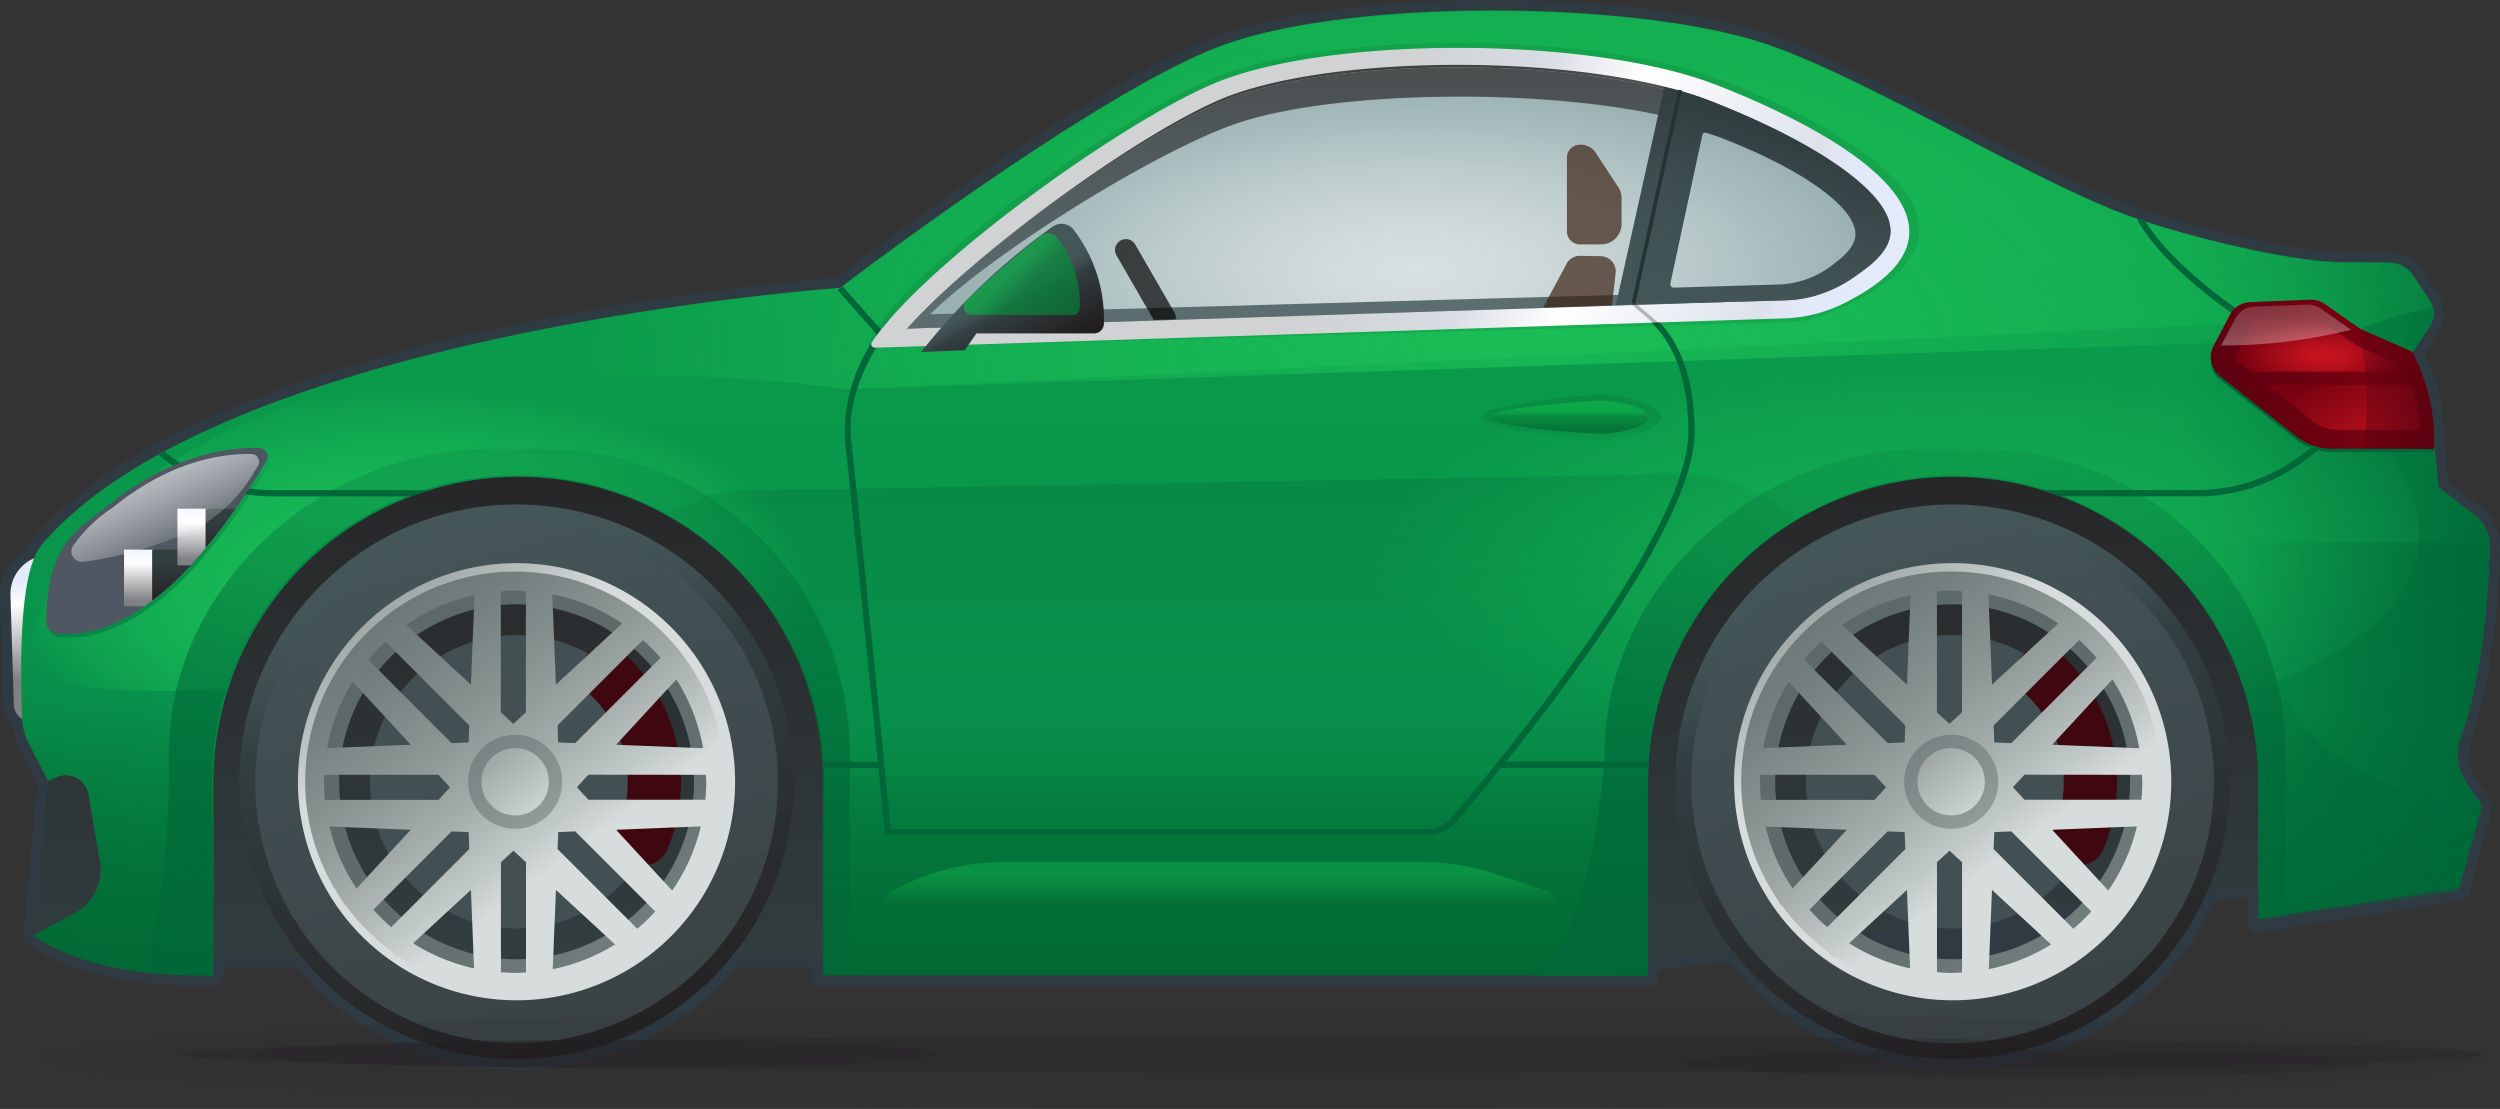 <svg xmlns="http://www.w3.org/2000/svg" xmlns:xlink="http://www.w3.org/1999/xlink" viewBox="0 0 179.566 79.651"><rect x="0" y="0" width="179.566" height="79.651" fill="#333333" stroke="none"/><defs><style>.b3921784-5c9a-40d5-b896-96e9713883ff,.ead7167a-be53-4d37-bb5a-5b28f0028503,.f8fd04f4-a632-4433-be93-4d32458244e2{fill:none;}.f2a47168-24df-4d32-ae6d-dc0cfd9cc2da{fill:#2f3a42;}.e6afa679-6140-4a14-bc0b-78f682091f7d{fill:url(#fc9aae12-0ae2-4f6f-843b-3d4ae0acad20);}.eb365a74-117f-46a0-8c42-78849f9adf08{fill:url(#bf48edae-a98f-4333-ace6-7b82a1150b69);}.fb335664-3b06-45d5-a04f-b54700b83b68{fill:url(#b82d9550-89fc-40d2-9b30-ba0e01b69699);}.a667ce85-bcff-4e9a-8ff9-08d0a4cc4bc9{fill:url(#bc8e018f-f8a0-479b-b598-daf1617b74e3);}.a3e0be09-9b52-49fd-9427-1ca5fe8b8d9a,.ac738640-be46-4704-9cc5-c87d40b564ca,.be25941f-43a9-4a1a-9bfe-3ab9168ad6eb{opacity:0.78;}.a3e0be09-9b52-49fd-9427-1ca5fe8b8d9a{fill:url(#a71bd4b5-9873-4992-90fe-6c5fdd0085aa);}.a975d90d-ac67-4758-a1b6-619c65da733b{opacity:0.4;fill:url(#a89e1b10-51a4-44de-85d3-0454490cde7a);}.be25941f-43a9-4a1a-9bfe-3ab9168ad6eb{fill:url(#b94d1c31-00d6-43c5-9227-0a70ed618705);}.a0bfeca7-96c8-4835-b8f7-b9b1a445d545{opacity:0.9;fill:url(#af8b3880-01de-4b5c-8952-ba423d5ef427);}.a3cf3f93-3fab-49ff-b7aa-31e7bc87e9da,.b3325bda-0657-42ec-b6f3-94551e49a647,.b726ee79-2797-426b-a754-3f658b4b5d44,.f2ead3d6-22e6-462d-8168-44945e4a9612{opacity:0.76;}.f2ead3d6-22e6-462d-8168-44945e4a9612{fill:url(#eefa6b3f-6905-46f9-8445-0235e162714d);}.b726ee79-2797-426b-a754-3f658b4b5d44{fill:url(#be401042-1f43-462c-859d-2eb775ecfc37);}.a04ad614-38bc-4b67-8847-53ce710436ea,.bb1e9b1b-493b-46d5-80bd-0c7754a0028b{opacity:0.46;}.a04ad614-38bc-4b67-8847-53ce710436ea{fill:url(#f712c4e7-3f92-4c2d-bc2b-d841a689c08d);}.b8f947f1-1193-4086-ac51-ff9c9230630d{opacity:0.65;fill:url(#fca934b7-13bd-4cc8-84af-437ad305a537);}.a3cf3f93-3fab-49ff-b7aa-31e7bc87e9da{fill:url(#a18d1d5f-107c-4f06-889e-6be52f6e671d);}.b3325bda-0657-42ec-b6f3-94551e49a647{fill:url(#adb1de11-30f5-4618-9164-d6ab16967583);}.fc1be179-906d-4855-8f97-477e34c45935{fill:url(#af60f47f-8c76-4fb2-a218-ee95c3112483);}.f03338a1-3cd8-4766-9705-20d5d4c04ec0{opacity:0.26;fill:url(#e43591c0-044c-4c52-af99-8839725a1666);}.b20cdc1d-dae4-4184-8222-83ec26e45dff,.b53b579f-f6c4-4df1-bdc6-0115ac6226d7{opacity:0.74;}.b20cdc1d-dae4-4184-8222-83ec26e45dff{fill:url(#be71d0f1-f909-4044-8a8a-186129bfa1e4);}.ad57afc8-9d0f-4657-9c40-8a802d1340b2{fill:#425053;}.f06855ac-6543-467c-8f63-66a037b270ae{fill:#3f0811;}.e615758f-2fa3-4f4e-81e9-75cab792d692{fill:url(#b1d6ad6a-bfe8-47d1-805a-b8e3bd8a9b87);}.f5e0082b-ecba-4cbd-aaed-35bc714c1bd0{fill:url(#e6023a97-68f3-4a01-9ed4-575eb9a02b4a);}.a90d41e5-4208-4e99-90ba-6c19b0e707db{fill:url(#fe0bde51-58c2-43e0-8c1a-2040d7385250);}.ae6de068-e84c-48a5-a114-c475c441313c{fill:url(#f642edc6-83e8-4912-bdd3-f717aeb1b73a);}.edf429b8-76b9-4573-89ec-f99f874ce982{fill:url(#b9451c8d-2e3e-4cda-bff7-d3e437a3634f);}.b377780e-da3b-4d58-9a71-32383c003ff7{fill:url(#b6eb74db-6220-4200-b91b-3a7c68f1e91b);}.f48fb98a-cc79-49f0-952b-8d385b770c4f{fill:url(#edfa2b4f-31a9-4b00-8214-62c265a73c2e);}.b8e384fc-393c-4f97-8497-a8fbf54342a9{fill:#006838;}.e92e91ff-a899-4d33-825c-1d6f1a505018{fill:url(#bbb1da20-f200-483d-b737-ef53f5225b2f);}.eff62b27-caea-45d1-88cc-c0ebd83957c7{fill:url(#a8ba514c-7c29-42a1-8ad3-1c2887cf97af);}.ac9c9eed-25cd-4cda-853a-6705a879e2b5{fill:url(#f1b2ccde-223d-4615-a318-fdc24c4c6914);}.fe99cd0c-acbc-4751-b404-bb1779594bad{fill:url(#b1c24ac2-51e1-4093-a4c1-4b914bd61f24);}.b14d0aef-fa92-4693-aa58-0e70acbc7e23{fill:url(#bf2efac9-a1e0-4cd6-8d78-a80cd9b1940c);}.a5bf5fe2-464d-4708-b30e-27236b12e7c3{fill:url(#e738dcc1-7307-4c80-8c4a-0deac8f1c90c);}.a810df75-41ac-4205-8030-175120aa728d{fill:url(#a131fd35-f8e9-4d21-8113-f9fafc4c53ea);}.a17863e0-b59d-48b6-a2bb-195b197cd3a2{fill:url(#becb4711-94a1-4de0-a4c5-299e8ab08c64);}.fd1fc4d4-5b71-4b6c-9d76-c803ac059f8c{fill:url(#b334888c-8601-4633-8fb9-84d38fc33ef6);}.ed935b89-d570-49eb-8953-9e74169c12fb{fill:url(#ac70766b-68e3-46ff-8fb6-20ba84881cc9);}.a59212ea-25a4-4be4-acf9-1ea52142cb9d{fill:url(#fa86fd8a-d74f-436d-8164-5c06f633aa35);}.eb09f629-d4dc-431b-9129-2edc65fee3cb{fill:url(#abe49e14-0129-4ec7-987d-7396fc4d5860);}.bb1e9b1b-493b-46d5-80bd-0c7754a0028b{fill:url(#e9165d3d-8ad4-4ad3-8437-acd02afcbd9c);}.b9ede74c-e4e2-4358-9954-d166b176c53b{fill:url(#f17937f1-1c5c-4dc1-9cd6-84e62e919503);}.b9f36c79-c21e-48a4-82cc-d13d8e667e34{clip-path:url(#b4c2fd64-324d-4582-8d43-06c98ee44c36);}.a97de27f-8e15-45fb-9244-61c6d9184394{fill:url(#b2930414-126e-4bdd-bf92-fb4e992e05fc);}.b14145bd-7264-493c-a24f-ef62c81052e8{fill:url(#b5b7962d-8282-4494-81bf-978db8b0044f);}.a5080968-78ac-4ef7-9767-c6afc6f553ef{fill:url(#f06d78f5-4038-407f-a870-0392024d0a63);}.aad794e7-3d4c-4f77-bd8d-9ac464728629{fill:url(#ed5f3973-a31c-49f7-aee4-aff2d286c92b);}.a49eb6e1-04a5-4c3a-8ddd-326e126ff8b9{fill:url(#b1aa90e6-c666-4eb8-8663-25fd2e889257);}.eb39170e-a6de-4b93-af30-d37e11ebc0f5{opacity:0.08;}.ae8758e0-45bb-4b8f-8568-c1cf8269a3f8{fill:url(#a4dc8cd1-59a8-41b3-a3f1-d06f1b16dc96);}.a5f32207-e225-4c9c-92d8-48a0a3144aa7,.aa0a7b5c-bceb-44b6-b3d0-9f3852c0fa29{opacity:0.69;}.a3f18d88-b458-425b-930e-b6d44fbe92f3{fill:url(#badc2a3a-965c-442e-8634-df8a2cb3f309);}.ac738640-be46-4704-9cc5-c87d40b564ca{fill:url(#b91be5d2-8c29-40bc-b112-a3dd7ce78e6a);}.be54a497-5339-402e-b4e1-2846b0482d3d{fill:url(#a27a1531-9dac-4f15-ba67-6888c8cbd424);}.ab8b399d-3eaa-4588-8fc5-57d20c6b284b{fill:url(#bb87a366-33ea-4384-9081-98472ca66727);}.ead7167a-be53-4d37-bb5a-5b28f0028503,.f8fd04f4-a632-4433-be93-4d32458244e2{stroke:#253333;stroke-miterlimit:10;stroke-width:0.25px;}.eea1fa96-e829-464a-867b-de48666355c0{fill:url(#bab3125a-c88a-49e5-bcad-5f0eac3f7a4c);}.b53b579f-f6c4-4df1-bdc6-0115ac6226d7{fill:url(#bd382f21-8199-49b7-82cd-283d218ad27f);}.f7f01049-427c-4f00-b260-6088c71a1cac{fill:#3a2012;}.a8585963-f107-4c47-8158-b60e9b139f03,.b30f85b8-9b39-4ce5-b4ad-668782e27486{fill:#231f20;}.b30f85b8-9b39-4ce5-b4ad-668782e27486{opacity:0.1;}.a8585963-f107-4c47-8158-b60e9b139f03{opacity:0.25;}.f8fd04f4-a632-4433-be93-4d32458244e2{opacity:0.32;}</style><linearGradient id="fc9aae12-0ae2-4f6f-843b-3d4ae0acad20" x1="86.009" y1="23.356" x2="86.009" y2="71.391" gradientUnits="userSpaceOnUse"><stop offset="0" stop-color="#231f20"/><stop offset="1" stop-color="#323f41"/></linearGradient><linearGradient id="bf48edae-a98f-4333-ace6-7b82a1150b69" x1="3.965" y1="37.835" x2="4.138" y2="48.738" gradientUnits="userSpaceOnUse"><stop offset="0.36" stop-color="#e3eafa"/><stop offset="0.503" stop-color="#fff"/><stop offset="1" stop-color="#808184"/></linearGradient><linearGradient id="b82d9550-89fc-40d2-9b30-ba0e01b69699" x1="90.168" y1="-10.119" x2="90.168" y2="74.121" gradientUnits="userSpaceOnUse"><stop offset="0" stop-color="#0da34a"/><stop offset="0.551" stop-color="#09974b"/><stop offset="0.725" stop-color="#08924c"/><stop offset="0.755" stop-color="#078c48"/><stop offset="0.95" stop-color="#036a2f"/></linearGradient><linearGradient id="bc8e018f-f8a0-479b-b598-daf1617b74e3" x1="151.023" y1="35.4" x2="180.361" y2="35.4" gradientUnits="userSpaceOnUse"><stop offset="0.189" stop-color="#006838" stop-opacity="0"/><stop offset="0.376" stop-color="#006838" stop-opacity="0.184"/><stop offset="0.753" stop-color="#006838" stop-opacity="0.657"/><stop offset="1" stop-color="#006838"/></linearGradient><radialGradient id="a71bd4b5-9873-4992-90fe-6c5fdd0085aa" cx="112.133" cy="26.008" r="70.903" gradientTransform="translate(0 11.727) scale(1 0.549)" gradientUnits="userSpaceOnUse"><stop offset="0" stop-color="#1bbf57"/><stop offset="1" stop-color="#1bbf57" stop-opacity="0"/></radialGradient><linearGradient id="a89e1b10-51a4-44de-85d3-0454490cde7a" x1="88.335" y1="57.647" x2="88.335" y2="25.75" gradientUnits="userSpaceOnUse"><stop offset="0.116" stop-color="#006838" stop-opacity="0"/><stop offset="0.528" stop-color="#006838" stop-opacity="0.483"/><stop offset="1" stop-color="#006838"/></linearGradient><radialGradient id="b94d1c31-00d6-43c5-9227-0a70ed618705" cx="139.23" cy="40.344" r="40.779" gradientTransform="translate(0 25.816) scale(1 0.36)" xlink:href="#a71bd4b5-9873-4992-90fe-6c5fdd0085aa"/><radialGradient id="af8b3880-01de-4b5c-8952-ba423d5ef427" cx="29.555" cy="42.273" r="28.57" gradientTransform="translate(0 21.026) scale(1 0.503)" gradientUnits="userSpaceOnUse"><stop offset="0" stop-color="#1bbf57"/><stop offset="0.199" stop-color="#1bbf57" stop-opacity="0.984"/><stop offset="0.347" stop-color="#1bbf57" stop-opacity="0.935"/><stop offset="0.479" stop-color="#1bbf57" stop-opacity="0.851"/><stop offset="0.6" stop-color="#1bbf57" stop-opacity="0.732"/><stop offset="0.716" stop-color="#1bbf57" stop-opacity="0.578"/><stop offset="0.826" stop-color="#1bbf57" stop-opacity="0.39"/><stop offset="0.93" stop-color="#1bbf57" stop-opacity="0.171"/><stop offset="1" stop-color="#1bbf57" stop-opacity="0"/></radialGradient><linearGradient id="eefa6b3f-6905-46f9-8445-0235e162714d" x1="138.677" y1="27.836" x2="136.819" y2="73.946" gradientUnits="userSpaceOnUse"><stop offset="0" stop-color="#006838" stop-opacity="0"/><stop offset="0.071" stop-color="#006838" stop-opacity="0.156"/><stop offset="0.236" stop-color="#006838" stop-opacity="0.46"/><stop offset="0.407" stop-color="#006838" stop-opacity="0.698"/><stop offset="0.585" stop-color="#006838" stop-opacity="0.867"/><stop offset="0.776" stop-color="#006838" stop-opacity="0.968"/><stop offset="1" stop-color="#006838"/></linearGradient><linearGradient id="be401042-1f43-462c-859d-2eb775ecfc37" x1="37.282" y1="27.94" x2="35.439" y2="73.682" xlink:href="#eefa6b3f-6905-46f9-8445-0235e162714d"/><linearGradient id="f712c4e7-3f92-4c2d-bc2b-d841a689c08d" x1="88.771" y1="53.609" x2="88.771" y2="69.531" xlink:href="#eefa6b3f-6905-46f9-8445-0235e162714d"/><linearGradient id="fca934b7-13bd-4cc8-84af-437ad305a537" x1="87.656" y1="62.089" x2="87.656" y2="65.212" gradientUnits="userSpaceOnUse"><stop offset="0.2" stop-color="#0da34a"/><stop offset="0.417" stop-color="#0b9744"/><stop offset="0.81" stop-color="#057735"/><stop offset="0.95" stop-color="#036a2f"/></linearGradient><linearGradient id="a18d1d5f-107c-4f06-889e-6be52f6e671d" x1="161.042" y1="48.951" x2="178.81" y2="73.988" xlink:href="#eefa6b3f-6905-46f9-8445-0235e162714d"/><linearGradient id="adb1de11-30f5-4618-9164-d6ab16967583" x1="152.987" y1="52.661" x2="182.985" y2="52.199" gradientUnits="userSpaceOnUse"><stop offset="0.227" stop-color="#006838" stop-opacity="0"/><stop offset="0.405" stop-color="#006838" stop-opacity="0.184"/><stop offset="0.764" stop-color="#006838" stop-opacity="0.657"/><stop offset="1" stop-color="#006838"/></linearGradient><linearGradient id="af60f47f-8c76-4fb2-a218-ee95c3112483" x1="82.603" y1="69.881" x2="70.142" y2="102.186" xlink:href="#bc8e018f-f8a0-479b-b598-daf1617b74e3"/><linearGradient id="e43591c0-044c-4c52-af99-8839725a1666" x1="112.833" y1="31.793" x2="112.833" y2="28.461" gradientUnits="userSpaceOnUse"><stop offset="0" stop-color="#0db34a"/><stop offset="0.033" stop-color="#0db149"/><stop offset="0.044" stop-color="#0caa47"/><stop offset="0.053" stop-color="#0b9f44"/><stop offset="0.059" stop-color="#098e3f"/><stop offset="0.061" stop-color="#098a3e"/><stop offset="0.493" stop-color="#057333"/><stop offset="0.776" stop-color="#036a2f"/></linearGradient><linearGradient id="be71d0f1-f909-4044-8a8a-186129bfa1e4" x1="112.66" y1="28.789" x2="112.66" y2="30.975" gradientUnits="userSpaceOnUse"><stop offset="0" stop-color="#0db34a"/><stop offset="0.266" stop-color="#0db149"/><stop offset="0.362" stop-color="#0caa47"/><stop offset="0.43" stop-color="#0b9f44"/><stop offset="0.485" stop-color="#098e3f"/><stop offset="0.494" stop-color="#098a3e"/><stop offset="0.95" stop-color="#036a2f"/></linearGradient><linearGradient id="b1d6ad6a-bfe8-47d1-805a-b8e3bd8a9b87" x1="166.55" y1="91.503" x2="131.946" y2="44.992" gradientUnits="userSpaceOnUse"><stop offset="0.185" stop-color="#d6dddc"/><stop offset="0.232" stop-color="#c1c9c8"/><stop offset="0.313" stop-color="#a2abaa"/><stop offset="0.402" stop-color="#889392"/><stop offset="0.501" stop-color="#74807f"/><stop offset="0.613" stop-color="#677372"/><stop offset="0.753" stop-color="#5e6b6a"/><stop offset="1" stop-color="#5c6968"/></linearGradient><linearGradient id="e6023a97-68f3-4a01-9ed4-575eb9a02b4a" x1="145.896" y1="77.052" x2="133.884" y2="32.59" gradientUnits="userSpaceOnUse"><stop offset="0" stop-color="#231f20"/><stop offset="0.617" stop-color="#323f41"/><stop offset="0.626" stop-color="#344143"/><stop offset="0.703" stop-color="#3e4e50"/><stop offset="0.802" stop-color="#445558"/><stop offset="1" stop-color="#46575a"/></linearGradient><linearGradient id="fe0bde51-58c2-43e0-8c1a-2040d7385250" x1="145.572" y1="75.851" x2="134.249" y2="33.944" gradientUnits="userSpaceOnUse"><stop offset="0" stop-color="#394144"/><stop offset="1" stop-color="#46575a"/></linearGradient><linearGradient id="f642edc6-83e8-4912-bdd3-f717aeb1b73a" x1="142.479" y1="59.15" x2="106.193" y2="10.378" xlink:href="#b1d6ad6a-bfe8-47d1-805a-b8e3bd8a9b87"/><linearGradient id="b9451c8d-2e3e-4cda-bff7-d3e437a3634f" x1="150.576" y1="70.203" x2="115.743" y2="23.385" xlink:href="#b1d6ad6a-bfe8-47d1-805a-b8e3bd8a9b87"/><linearGradient id="b6eb74db-6220-4200-b91b-3a7c68f1e91b" x1="156.124" y1="75.712" x2="118.693" y2="29.892" xlink:href="#b1d6ad6a-bfe8-47d1-805a-b8e3bd8a9b87"/><linearGradient id="edfa2b4f-31a9-4b00-8214-62c265a73c2e" x1="147.255" y1="64.855" x2="120.478" y2="32.077" xlink:href="#b1d6ad6a-bfe8-47d1-805a-b8e3bd8a9b87"/><linearGradient id="bbb1da20-f200-483d-b737-ef53f5225b2f" x1="63.405" y1="91.503" x2="28.801" y2="44.992" xlink:href="#b1d6ad6a-bfe8-47d1-805a-b8e3bd8a9b87"/><linearGradient id="a8ba514c-7c29-42a1-8ad3-1c2887cf97af" x1="42.751" y1="77.052" x2="30.738" y2="32.59" xlink:href="#e6023a97-68f3-4a01-9ed4-575eb9a02b4a"/><linearGradient id="f1b2ccde-223d-4615-a318-fdc24c4c6914" x1="42.426" y1="75.851" x2="31.104" y2="33.944" xlink:href="#fe0bde51-58c2-43e0-8c1a-2040d7385250"/><linearGradient id="b1c24ac2-51e1-4093-a4c1-4b914bd61f24" x1="39.334" y1="59.15" x2="3.048" y2="10.378" xlink:href="#b1d6ad6a-bfe8-47d1-805a-b8e3bd8a9b87"/><linearGradient id="bf2efac9-a1e0-4cd6-8d78-a80cd9b1940c" x1="47.43" y1="70.203" x2="12.598" y2="23.385" xlink:href="#b1d6ad6a-bfe8-47d1-805a-b8e3bd8a9b87"/><linearGradient id="e738dcc1-7307-4c80-8c4a-0deac8f1c90c" x1="52.979" y1="75.712" x2="15.547" y2="29.892" xlink:href="#b1d6ad6a-bfe8-47d1-805a-b8e3bd8a9b87"/><linearGradient id="a131fd35-f8e9-4d21-8113-f9fafc4c53ea" x1="44.11" y1="64.855" x2="17.332" y2="32.077" xlink:href="#b1d6ad6a-bfe8-47d1-805a-b8e3bd8a9b87"/><radialGradient id="becb4711-94a1-4de0-a4c5-299e8ab08c64" cx="149.35" cy="30.419" r="20.56" gradientUnits="userSpaceOnUse"><stop offset="0" stop-color="#480110"/><stop offset="0.301" stop-color="#510110"/><stop offset="0.8" stop-color="#6b0110"/><stop offset="1" stop-color="#770110"/></radialGradient><radialGradient id="b334888c-8601-4633-8fb9-84d38fc33ef6" cx="166.98" cy="25.541" r="6.21" gradientTransform="translate(0 15.352) scale(1 0.399)" gradientUnits="userSpaceOnUse"><stop offset="0" stop-color="#ca141f"/><stop offset="0.196" stop-color="#c1121d"/><stop offset="0.524" stop-color="#a70c19"/><stop offset="0.939" stop-color="#7e0311"/><stop offset="1" stop-color="#770110"/></radialGradient><linearGradient id="ac70766b-68e3-46ff-8fb6-20ba84881cc9" x1="171.513" y1="34.377" x2="167.532" y2="26.704" gradientTransform="matrix(1, 0, 0, 1, 0, 0)" xlink:href="#b334888c-8601-4633-8fb9-84d38fc33ef6"/><linearGradient id="fa86fd8a-d74f-436d-8164-5c06f633aa35" x1="166.121" y1="27.423" x2="176.274" y2="28.75" gradientUnits="userSpaceOnUse"><stop offset="0" stop-color="#620312" stop-opacity="0"/><stop offset="1" stop-color="#560110"/></linearGradient><linearGradient id="abe49e14-0129-4ec7-987d-7396fc4d5860" x1="163.427" y1="16.816" x2="165.596" y2="37.649" gradientUnits="userSpaceOnUse"><stop offset="0" stop-color="#fff" stop-opacity="0"/><stop offset="0.098" stop-color="#fff" stop-opacity="0.064"/><stop offset="0.289" stop-color="#fff" stop-opacity="0.23"/><stop offset="0.556" stop-color="#fff" stop-opacity="0.5"/><stop offset="0.885" stop-color="#fff" stop-opacity="0.866"/><stop offset="1" stop-color="#fff"/></linearGradient><linearGradient id="e9165d3d-8ad4-4ad3-8437-acd02afcbd9c" x1="10.32" y1="35.984" x2="13.089" y2="43.455" xlink:href="#eefa6b3f-6905-46f9-8445-0235e162714d"/><linearGradient id="f17937f1-1c5c-4dc1-9cd6-84e62e919503" x1="34.147" y1="56.026" x2="12.571" y2="39.758" gradientUnits="userSpaceOnUse"><stop offset="0" stop-color="#231f20"/><stop offset="0.252" stop-color="#2f2e32"/><stop offset="1" stop-color="#4f5763"/></linearGradient><clipPath id="b4c2fd64-324d-4582-8d43-06c98ee44c36"><path class="b3921784-5c9a-40d5-b896-96e9713883ff" d="M19.124,33.116a.623.623,0,0,0-.519-.947c-2.083-.043-6.278.413-10.951,4.22-1.948,1.588-4.328,2.6-4.328,8.307a.851.851,0,0,0,.8.806c3.5.339,6.892-1.977,9.718-5.046A48.7,48.7,0,0,0,19.124,33.116Z"/></clipPath><linearGradient id="b2930414-126e-4bdd-bf92-fb4e992e05fc" x1="9.991" y1="37.745" x2="9.991" y2="43.121" gradientUnits="userSpaceOnUse"><stop offset="0.129" stop-color="#e3eafa"/><stop offset="0.503" stop-color="#fff"/><stop offset="1" stop-color="#808184"/></linearGradient><linearGradient id="b5b7962d-8282-4494-81bf-978db8b0044f" x1="13.827" y1="43.37" x2="13.827" y2="40.25" xlink:href="#fc9aae12-0ae2-4f6f-843b-3d4ae0acad20"/><linearGradient id="f06d78f5-4038-407f-a870-0392024d0a63" x1="13.827" y1="34.803" x2="13.827" y2="40.179" xlink:href="#b2930414-126e-4bdd-bf92-fb4e992e05fc"/><linearGradient id="ed5f3973-a31c-49f7-aee4-aff2d286c92b" x1="17.649" y1="40.428" x2="17.649" y2="37.308" xlink:href="#fc9aae12-0ae2-4f6f-843b-3d4ae0acad20"/><linearGradient id="b1aa90e6-c666-4eb8-8663-25fd2e889257" x1="13.479" y1="39.899" x2="5.704" y2="23.054" gradientUnits="userSpaceOnUse"><stop offset="0" stop-color="#fff" stop-opacity="0"/><stop offset="0.047" stop-color="#fff" stop-opacity="0.104"/><stop offset="0.151" stop-color="#fff" stop-opacity="0.312"/><stop offset="0.26" stop-color="#fff" stop-opacity="0.496"/><stop offset="0.371" stop-color="#fff" stop-opacity="0.651"/><stop offset="0.484" stop-color="#fff" stop-opacity="0.778"/><stop offset="0.6" stop-color="#fff" stop-opacity="0.876"/><stop offset="0.721" stop-color="#fff" stop-opacity="0.945"/><stop offset="0.85" stop-color="#fff" stop-opacity="0.987"/><stop offset="1" stop-color="#fff"/></linearGradient><linearGradient id="a4dc8cd1-59a8-41b3-a3f1-d06f1b16dc96" x1="132.212" y1="30.179" x2="95.88" y2="16.603" gradientUnits="userSpaceOnUse"><stop offset="0" stop-color="#e3eafa"/><stop offset="0.138" stop-color="#e2e9f8"/><stop offset="0.188" stop-color="#dfe5f1"/><stop offset="0.21" stop-color="#dce1eb"/><stop offset="0.556" stop-color="#fff"/><stop offset="0.746" stop-color="#d8dce3"/><stop offset="1" stop-color="#d0d2d3"/></linearGradient><linearGradient id="badc2a3a-965c-442e-8634-df8a2cb3f309" x1="100.472" y1="31.976" x2="100.472" y2="5.679" gradientUnits="userSpaceOnUse"><stop offset="0" stop-color="#9ab1b2"/><stop offset="0.438" stop-color="#a6bbbc"/><stop offset="1" stop-color="#bccece"/></linearGradient><linearGradient id="b91be5d2-8c29-40bc-b112-a3dd7ce78e6a" x1="100.247" y1="-21.479" x2="100.478" y2="21.21" gradientUnits="userSpaceOnUse"><stop offset="0.459" stop-color="#231f20"/><stop offset="0.601" stop-color="#29292a"/><stop offset="0.843" stop-color="#394345"/><stop offset="1" stop-color="#46575a"/></linearGradient><radialGradient id="a27a1531-9dac-4f15-ba67-6888c8cbd424" cx="101.786" cy="19.372" r="32.684" gradientTransform="translate(0 11.546) scale(1 0.404)" gradientUnits="userSpaceOnUse"><stop offset="0" stop-color="#d8e0e0"/><stop offset="0.23" stop-color="#d1dadb"/><stop offset="0.573" stop-color="#bccbcb"/><stop offset="0.985" stop-color="#9bb2b3"/><stop offset="1" stop-color="#9ab1b2"/></radialGradient><linearGradient id="bb87a366-33ea-4384-9081-98472ca66727" x1="141.375" y1="-28.775" x2="120.012" y2="34.114" xlink:href="#e6023a97-68f3-4a01-9ed4-575eb9a02b4a"/><linearGradient id="bab3125a-c88a-49e5-bcad-5f0eac3f7a4c" x1="74.208" y1="25.53" x2="71.324" y2="20.107" xlink:href="#e6023a97-68f3-4a01-9ed4-575eb9a02b4a"/><linearGradient id="bd382f21-8199-49b7-82cd-283d218ad27f" x1="71.99" y1="19.049" x2="79.731" y2="27.175" gradientUnits="userSpaceOnUse"><stop offset="0" stop-color="#0db34a"/><stop offset="0.065" stop-color="#0cad48"/><stop offset="0.115" stop-color="#0ba446"/><stop offset="0.155" stop-color="#0a9943"/><stop offset="0.193" stop-color="#098a3e"/><stop offset="0.95" stop-color="#036a2f"/></linearGradient></defs><title>Asset 9</title><g id="bc073162-6d5f-4b77-92d3-9a5d12d8f10d" data-name="Layer 2"><g id="a631311b-27f8-4b75-b3e1-9b2d6b560750" data-name="Layer 1"><path class="f2a47168-24df-4d32-ae6d-dc0cfd9cc2da" d="M140.249,76.444A20.148,20.148,0,0,1,124.3,68.667l-5.556.69v.693a.405.405,0,0,1-.373.409s-2.706.011-5.2.011c-1.249,0-2.446,0-3.226-.011a.363.363,0,0,1-.151-.034H59.171a.369.369,0,0,1-.129-.023.374.374,0,0,1-.169-.079.421.421,0,0,1-.169-.273V69.1H52.723a20.277,20.277,0,0,1-31.238,0H15.7v.952a.375.375,0,0,1-.322.372.325.325,0,0,1-.145.037h0s-.88-.01-1.994-.054c-.836-.022-1.637-.07-2.376-.144-.264-.024-.521-.05-.759-.08a.306.306,0,0,1-.051-.01c-5.515-.705-7.786-2.641-7.88-2.723a.372.372,0,0,1-.127-.318L3.074,56.164,1.739,53.576a4.741,4.741,0,0,1-.508-1.732,1.617,1.617,0,0,1-.613-1.217L.376,42.764a3.145,3.145,0,0,1,1.777-2.935,3.685,3.685,0,0,1,.558-.942A28.586,28.586,0,0,1,9.96,33.028C26.8,23.025,58.067,20.467,60.2,20.3,61.76,19.115,79.009,6.056,87.7,2.89,92.08,1.292,99.178.375,107.172.375c7.627,0,14.875.854,19.389,2.285,3.749,1.188,9.116,3.972,14.305,6.665a119.564,119.564,0,0,0,12.13,5.8c3.823,1.388,11.518,3.324,15.368,3.324h.3c.7,0,2,.015,2.951.028a2.486,2.486,0,0,1,2.049,1.122l1.179,1.794a2.03,2.03,0,0,1-.006,2.246l-1.123,1.684.357.817a13.307,13.307,0,0,1,1.121,5.348v.538a.305.305,0,0,1,.056.147l.244,2.608L178,36.741a3.1,3.1,0,0,1,1.186,2.508l0,.181c-.054,2.579-.379,8.986-2.1,13.821a3.419,3.419,0,0,0-.181,1.3,3.135,3.135,0,0,0,.461,1.321c.446.71.936,1.389,1.125,1.648,0,0,.062.083.064.087a.4.4,0,0,1,.058.318l-.013.044a.372.372,0,0,1,.013.187l-1.631,5.912a.376.376,0,0,1-.3.271L162.59,66.556l-.376.033a.369.369,0,0,1-.252-.1.374.374,0,0,1-.123-.277V64l-3.04.378A20.283,20.283,0,0,1,140.249,76.444Z"/><path class="f2a47168-24df-4d32-ae6d-dc0cfd9cc2da" d="M107.172.75c7.3,0,14.606.787,19.276,2.267,6.961,2.206,19.556,9.968,26.421,12.461,3.719,1.35,11.489,3.346,15.5,3.346h.287c.692,0,2.009.015,2.961.028a2.113,2.113,0,0,1,1.739.953l1.18,1.794a1.66,1.66,0,0,1-.005,1.832l-1.237,1.855.44,1a12.937,12.937,0,0,1,1.089,5.2v.719h.058l.259,2.769,2.637,2.06a2.714,2.714,0,0,1,1.042,2.2c0,.055,0,.12,0,.177,0,.018,0,.035,0,.053-.064,2.721-.4,8.924-2.082,13.654a3.789,3.789,0,0,0-.2,1.438,3.553,3.553,0,0,0,.519,1.505c.468.746.973,1.442,1.14,1.669l.055.075.007.009h0l-.046.168.046.063-1.631,5.912-14.089,2.222-.317.03V63.573l-3.673.456a19.894,19.894,0,0,1-34.074,4.239l-6.1.758v1.058s-2.7.011-5.2.011c-1.248,0-2.443,0-3.222-.011.019-.01.036-.024.055-.034H59.171v-.008l-.091.008V68.723H52.546a19.9,19.9,0,0,1-30.884,0H15.328V70.05h-.091v.034s-.875-.01-1.983-.054Q12,70,10.9,69.888c-.263-.024-.515-.05-.75-.079l0,0c-5.5-.694-7.733-2.64-7.733-2.64L3.458,56.09,2.072,53.405a4.432,4.432,0,0,1-.481-1.765,1.247,1.247,0,0,1-.6-1.024L.751,42.752a2.789,2.789,0,0,1,1.692-2.644A3.58,3.58,0,0,1,3,39.13a28.209,28.209,0,0,1,7.155-5.779h0c17.48-10.381,50.187-12.68,50.187-12.68S78.866,6.507,87.824,3.242C92.47,1.549,99.819.75,107.172.75m0-.75C99.137,0,91.991.925,87.567,2.538c-8.6,3.133-25.473,15.854-27.507,17.4-2.942.232-33.624,2.867-50.292,12.766a29.006,29.006,0,0,0-7.343,5.939,3.885,3.885,0,0,0-.561.911A3.515,3.515,0,0,0,0,42.775l.242,7.864a1.986,1.986,0,0,0,.631,1.393,5.117,5.117,0,0,0,.53,1.716l1.285,2.49L1.673,67.1a.748.748,0,0,0,.253.635c.1.085,2.447,2.087,8.058,2.809.024.006.049.01.074.014.242.03.5.057.775.081.739.074,1.55.123,2.4.145,1.11.044,1.995.054,1.995.054h.008a.869.869,0,0,0,.841-.784v-.577H21.31a20.652,20.652,0,0,0,31.588,0H58.33v.577a.749.749,0,0,0,.749.75H109.72a.816.816,0,0,0,.221.034c.781.008,1.979.011,3.23.011,2.5,0,5.2-.011,5.2-.011a.75.75,0,0,0,.747-.75v-.4l5.018-.624a20.642,20.642,0,0,0,34.915-4.344l2.41-.3v1.793a.751.751,0,0,0,.75.75c.023,0,.046,0,.069,0l.318-.029L176.737,64.7a.75.75,0,0,0,.606-.542l1.631-5.911A10.611,10.611,0,0,1,179,57.82a.779.779,0,0,0-.154-.455l-.054-.073c-.185-.252-.663-.914-1.109-1.624a2.8,2.8,0,0,1-.409-1.188,3.01,3.01,0,0,1,.164-1.1c1.74-4.888,2.066-11.34,2.126-13.888,0-.026,0-.063,0-.1v-.027l0-.106a3.483,3.483,0,0,0-1.33-2.812l-2.382-1.861-.23-2.447a.756.756,0,0,0-.054-.219v-.43a13.7,13.7,0,0,0-1.152-5.5l-.275-.63,1.009-1.513a2.408,2.408,0,0,0,.008-2.661l-1.18-1.793a2.862,2.862,0,0,0-2.356-1.291c-.955-.013-2.276-.028-2.971-.028h-.287c-3.81,0-11.444-1.923-15.24-3.3a119.569,119.569,0,0,1-12.086-5.781c-5.2-2.7-10.585-5.492-14.365-6.69C122.126.861,114.835,0,107.172,0Z"/><polygon class="e6afa679-6140-4a14-bc0b-78f682091f7d" points="3.458 56.09 2.419 67.166 15.111 68.723 59.069 68.723 118.025 69.069 165.791 63.128 169.598 42.533 153.849 29.553 39.974 29.9 20.995 36.534 3.458 56.09"/><path class="eb365a74-117f-46a0-8c42-78849f9adf08" d="M7.438,51.273l-5.061.547a1.25,1.25,0,0,1-1.384-1.2L.751,42.753a2.8,2.8,0,0,1,1.858-2.719L7.265,38.38Z"/><path class="fb335664-3b06-45d5-a04f-b54700b83b68" d="M176.721,52.926c1.694-4.734,2.03-10.96,2.094-13.686a2.714,2.714,0,0,0-1.042-2.2l-2.637-2.06-.26-2.769h-1.817l.231-6.922,1.237-1.855a1.66,1.66,0,0,0,.005-1.832l-1.18-1.794a2.113,2.113,0,0,0-1.739-.953c-1.058-.014-2.568-.032-3.169-.027-3.982.026-11.832-1.987-15.575-3.346C146,12.985,133.409,5.223,126.448,3.017c-9.375-2.971-29.366-3.15-38.624.225C78.866,6.507,60.338,20.67,60.338,20.67S16.034,23.785,3,39.13C1.235,41.2,1.51,48.745,1.578,51.478a4.422,4.422,0,0,0,.494,1.927L3.458,56.09l.568-.259A1.668,1.668,0,0,1,6.36,57.069l.827,4.843a3.5,3.5,0,0,1-1.8,3.671L2.419,67.166S5.708,70.05,14.188,70.05h1.14V56.165A21.921,21.921,0,0,1,37.25,34.244h0A21.921,21.921,0,0,1,59.171,56.165V70.05h59.2V56.165a21.921,21.921,0,0,1,21.922-21.921h0a21.921,21.921,0,0,1,21.921,21.921v9.819l.317-.03,14.089-2.222,1.631-5.912s-.633-.846-1.2-1.753A3.617,3.617,0,0,1,176.721,52.926Z"/><path class="a667ce85-bcff-4e9a-8ff9-08d0a4cc4bc9" d="M176.721,52.926c1.694-4.734,2.03-10.96,2.094-13.686a2.714,2.714,0,0,0-1.042-2.2l-2.637-2.06-.26-2.769h-1.817l.231-6.922,1.237-1.855a1.66,1.66,0,0,0,.005-1.832l-1.18-1.794a2.113,2.113,0,0,0-1.739-.953c-1.058-.014-2.568-.032-3.169-.027-3.982.026-11.832-1.987-15.575-3.346C146,12.985,133.409,5.223,126.448,3.017c-9.375-2.971-29.366-3.15-38.624.225C78.866,6.507,60.338,20.67,60.338,20.67S16.034,23.785,3,39.13C1.235,41.2,1.51,48.745,1.578,51.478a4.422,4.422,0,0,0,.494,1.927L3.458,56.09l.676-.308a1.577,1.577,0,0,1,2.206,1.17l.9,5.259A3.073,3.073,0,0,1,5.655,65.44L2.419,67.166S5.708,70.05,14.188,70.05h1.14V56.165A21.921,21.921,0,0,1,37.25,34.244h0A21.921,21.921,0,0,1,59.171,56.165V70.05h59.2V56.165a21.921,21.921,0,0,1,21.922-21.921h0a21.921,21.921,0,0,1,21.921,21.921v9.819l.317-.03,14.089-2.222,1.631-5.912s-.633-.846-1.2-1.753A3.617,3.617,0,0,1,176.721,52.926Z"/><path class="a3e0be09-9b52-49fd-9427-1ca5fe8b8d9a" d="M173.352,19.854a2.112,2.112,0,0,0-1.739-.954c-1.058-.014-2.568-.031-3.169-.027-3.982.027-11.832-1.987-15.575-3.346C146,13.035,133.409,5.273,126.448,3.067,117.073.1,97.082-.083,87.824,3.292,78.866,6.557,60.338,20.719,60.338,20.719S36.4,22.4,18.539,29.388c0,0-2.534,1.2-8.389,3.963a107.088,107.088,0,0,1,50.721-5.395l101.343-3.43s1.731,3.692,4.269.923c1.445-1.576,5.241-2.7,8.244-3.382a1.667,1.667,0,0,0-.195-.42Z"/><path class="a3e0be09-9b52-49fd-9427-1ca5fe8b8d9a" d="M173.352,19.854a2.112,2.112,0,0,0-1.739-.954c-1.058-.014-2.568-.031-3.169-.027-3.982.027-11.832-1.987-15.575-3.346C146,13.035,133.409,5.273,126.448,3.067,117.073.1,97.082-.083,87.824,3.292,78.866,6.557,60.338,20.719,60.338,20.719S36.4,22.4,18.539,29.388c0,0-2.534,1.2-8.389,3.963a107.088,107.088,0,0,1,50.721-5.395L162.156,23.15s1.789,5.068,4.327,2.3c1.445-1.576,5.241-2.7,8.244-3.382a1.667,1.667,0,0,0-.195-.42Z"/><path class="a975d90d-ac67-4758-a1b6-619c65da733b" d="M118.025,34.089l-64.61,1.156a11.146,11.146,0,0,0-2.728.355c-.286.371-1.05.89-3.011,1.123A21.914,21.914,0,0,1,59.171,56.01v1.309h59.2V56.01A21.907,21.907,0,0,1,129,37.223,14.682,14.682,0,0,0,118.025,34.089Z"/><path class="be25941f-43a9-4a1a-9bfe-3ab9168ad6eb" d="M118.371,57.532a22.057,22.057,0,0,1,21.922-23.4h0A21.929,21.929,0,0,1,161.2,49.463a4.038,4.038,0,0,0,1.126,0c25.844-10.045-.115-25.391-.115-25.391s-62.615.343-73.879,9.907C82.955,38.546,97.373,60.178,118.371,57.532Z"/><path class="a0bfeca7-96c8-4835-b8f7-b9b1a445d545" d="M15.814,49.463h.434a21.929,21.929,0,0,1,20.91-15.327h0A21.931,21.931,0,0,1,58.069,49.463H59.2L59.08,24.072s-50.3-3-57.007,22.528C1,50.678,15.814,49.463,15.814,49.463Z"/><path class="f2ead3d6-22e6-462d-8168-44945e4a9612" d="M164.175,54.164a21.921,21.921,0,0,0-21.921-21.921h-3.923c-12.106,0-23.075,9.814-23.075,21.921,0,0-.778,13.521-5.307,15.92,2.336.024,8.422,0,8.422,0V56.2a21.921,21.921,0,0,1,21.922-21.921h0A21.921,21.921,0,0,1,162.214,56.2v9.819l.317-.03,1.644-.259Z"/><path class="b726ee79-2797-426b-a754-3f658b4b5d44" d="M61.041,54.164A21.921,21.921,0,0,0,39.12,32.243H35.2c-12.107,0-23.075,9.814-23.075,21.921,0,0,.22,10.708-1.972,15.645,1.932.241,5.087.275,5.087.275V56.2A21.921,21.921,0,0,1,37.158,34.278h0A21.921,21.921,0,0,1,59.08,56.2V70.05l.317-.029,1.644-.26Z"/><path class="a04ad614-38bc-4b67-8847-53ce710436ea" d="M59.161,55.782c0,.128.01.255.01.383V70.05h59.2V56.165c0-.128.008-.255.01-.383Z"/><path class="b8f947f1-1193-4086-ac51-ff9c9230630d" d="M64.235,65.3h46.843a.648.648,0,0,0,.2-1.265l-4.073-1.324a16.05,16.05,0,0,0-4.962-.786H72.017a16.052,16.052,0,0,0-7.254,1.732l-.821.416A.649.649,0,0,0,64.235,65.3Z"/><path class="a3cf3f93-3fab-49ff-b7aa-31e7bc87e9da" d="M178.251,57.82l-.064-.087c-11.4-.466-14.621-8.692-14.621-8.692l-2.574-.095a21.893,21.893,0,0,1,1.222,7.219v9.819l.317-.03,14.089-2.222Z"/><path class="b3325bda-0657-42ec-b6f3-94551e49a647" d="M162.214,56.4v9.818l.317-.029,14.089-2.222,1.631-5.912s-.633-.846-1.2-1.754a3.653,3.653,0,0,1-.316-3.173c1.683-4.73,2.018-10.933,2.082-13.653a2.738,2.738,0,0,0-.048-.514h-25.2A21.88,21.88,0,0,1,162.214,56.4Z"/><path class="fc1be179-906d-4855-8f97-477e34c45935" d="M176.721,52.926c1.694-4.734,2.03-10.96,2.094-13.686a2.714,2.714,0,0,0-1.042-2.2l-2.637-2.06-.26-2.769h-1.817l.231-6.922,1.237-1.855a1.66,1.66,0,0,0,.005-1.832l-1.18-1.794a2.113,2.113,0,0,0-1.739-.953c-1.058-.014-2.568-.032-3.169-.027-3.982.026-11.832-1.987-15.575-3.346C146,12.985,133.409,5.223,126.448,3.017c-9.375-2.971-29.366-3.15-38.624.225C78.866,6.507,60.338,20.67,60.338,20.67S16.034,23.785,3,39.13C1.235,41.2,1.51,48.745,1.578,51.478a4.422,4.422,0,0,0,.494,1.927L3.458,56.09l.676-.308a1.577,1.577,0,0,1,2.206,1.17l.9,5.259A3.073,3.073,0,0,1,5.655,65.44L2.419,67.166S5.708,70.05,14.188,70.05h1.14V56.165A21.921,21.921,0,0,1,37.25,34.244h0A21.921,21.921,0,0,1,59.171,56.165V70.05h59.2V56.165a21.921,21.921,0,0,1,21.922-21.921h0a21.921,21.921,0,0,1,21.921,21.921v9.819l.317-.03,14.089-2.222,1.631-5.912s-.633-.846-1.2-1.753A3.617,3.617,0,0,1,176.721,52.926Z"/><path class="f03338a1-3cd8-4766-9705-20d5d4c04ec0" d="M119.323,29.972c0,.9-2.871,1.629-4.269,1.629s-8.71-.729-8.71-1.629,7.313-1.63,8.71-1.63S119.323,29.072,119.323,29.972Z"/><path class="b20cdc1d-dae4-4184-8222-83ec26e45dff" d="M118.429,29.972c0,.653-2.161,1.182-3.4,1.182s-8.134-.529-8.134-1.182,6.891-1.183,8.134-1.183S118.429,29.319,118.429,29.972Z"/><circle class="ad57afc8-9d0f-4657-9c40-8a802d1340b2" cx="140.249" cy="56.152" r="10.539"/><path class="f06855ac-6543-467c-8f63-66a037b270ae" d="M149.318,62.167a1.914,1.914,0,0,1-1.762-2.66,8.632,8.632,0,0,0-2.146-9.736,1.914,1.914,0,1,1,2.578-2.831A12.463,12.463,0,0,1,151.082,61,1.915,1.915,0,0,1,149.318,62.167Z"/><path class="e615758f-2fa3-4f4e-81e9-75cab792d692" d="M140.249,41.176a14.977,14.977,0,1,0,14.977,14.976A14.976,14.976,0,0,0,140.249,41.176Zm0,27.72a12.744,12.744,0,1,1,12.744-12.744A12.744,12.744,0,0,1,140.249,68.9Z"/><path class="f5e0082b-ecba-4cbd-aaed-35bc714c1bd0" d="M140.249,36.236a19.917,19.917,0,1,0,19.917,19.916A19.916,19.916,0,0,0,140.249,36.236Zm0,36.864A16.948,16.948,0,1,1,157.2,56.152,16.948,16.948,0,0,1,140.249,73.1Z"/><path class="a90d41e5-4208-4e99-90ba-6c19b0e707db" d="M140.249,37.38a18.773,18.773,0,1,0,18.773,18.772A18.772,18.772,0,0,0,140.249,37.38Zm0,34.1A15.331,15.331,0,1,1,155.58,56.152,15.331,15.331,0,0,1,140.249,71.483Z"/><path class="ae6de068-e84c-48a5-a114-c475c441313c" d="M140.249,40.448a15.7,15.7,0,1,0,15.705,15.7A15.7,15.7,0,0,0,140.249,40.448Zm0,30.628a14.924,14.924,0,1,1,14.925-14.924A14.924,14.924,0,0,1,140.249,71.076Z"/><path class="edf429b8-76b9-4573-89ec-f99f874ce982" d="M155.226,56.152a15.081,15.081,0,1,0-27.4,8.676l-.037.04.266.266a15.167,15.167,0,0,0,3.111,3.112l.537.536.087-.08a14.994,14.994,0,0,0,5.463,2.246l0,.135h.88a13.549,13.549,0,0,0,4.021,0h.634l0-.1A15.074,15.074,0,0,0,155.226,56.152Zm-1.378-.5c.007.169.026.334.026.5,0,.436-.026.865-.065,1.291h-8.4l-.829-.9.829-.9ZM147.4,53.492l4.331-4.691a13.6,13.6,0,0,1,1.923,4.941Zm6.088,5.864a13.661,13.661,0,0,1-2.057,4.61L147.4,59.6Zm-2.9-12.105-6.123,6.124-1.22-.049-.049-1.22,6.136-6.136A13.806,13.806,0,0,1,150.586,47.251Zm-7.509,1.922-.259-6.485a13.657,13.657,0,0,1,5.018,2.091Zm-2.157-6.71v8.7l-.9.828-.9-.828V42.475c.338-.025.675-.051,1.019-.051C140.407,42.424,140.662,42.448,140.92,42.463ZM129.963,65.337l5.62-5.62,1.22.048.049,1.22-5.607,5.608A13.819,13.819,0,0,1,129.963,65.337Zm-3.546-9.185c0-.17.019-.335.025-.5h8.2l.828.9-.828.9h-8.159C126.442,57.017,126.417,56.588,126.417,56.152Zm.226-2.42a13.611,13.611,0,0,1,1.824-4.771l4.183,4.531Zm10.16-.406-1.22.049-6-5.995a13.949,13.949,0,0,1,1.244-1.294l6.02,6.02Zm-4.484-8.445a13.638,13.638,0,0,1,4.907-2.139l-.257,6.431Zm-5.508,14.485,5.839.233-3.894,4.219A13.641,13.641,0,0,1,126.811,59.366Zm6.009,8.383,4.149-3.831.225,5.636A13.621,13.621,0,0,1,132.82,67.749Zm6.306,2.08v-7.9l.9-.828.9.828v7.915c-.258.014-.513.039-.775.039C139.8,69.881,139.464,69.854,139.126,69.829Zm3.951-5.911,4.246,3.921a13.615,13.615,0,0,1-4.474,1.772Zm5.841,2.792-5.724-5.725.049-1.22,1.22-.048,5.748,5.748A13.7,13.7,0,0,1,148.918,66.71Z"/><circle class="b377780e-da3b-4d58-9a71-32383c003ff7" cx="140.145" cy="56.152" r="3.38"/><circle class="f48fb98a-cc79-49f0-952b-8d385b770c4f" cx="140.145" cy="56.152" r="2.418"/><path class="b8e384fc-393c-4f97-8497-a8fbf54342a9" d="M160.157,22.869l-1.163,2.21a1.74,1.74,0,0,0,.461,2.177l5.414,4.283a4.328,4.328,0,0,0,2.688.935h7.262v-.748a12.952,12.952,0,0,0-1.089-5.2l-.44-1-3.75-1.659L167,22.082a1.753,1.753,0,0,0-1.072-.315l-4.286.168A1.751,1.751,0,0,0,160.157,22.869Z"/><circle class="ad57afc8-9d0f-4657-9c40-8a802d1340b2" cx="37.104" cy="56.152" r="10.539"/><path class="f06855ac-6543-467c-8f63-66a037b270ae" d="M46.173,62.167a1.914,1.914,0,0,1-1.762-2.66,8.637,8.637,0,0,0-2.146-9.736,1.914,1.914,0,1,1,2.577-2.831A12.458,12.458,0,0,1,47.936,61,1.914,1.914,0,0,1,46.173,62.167Z"/><path class="e92e91ff-a899-4d33-825c-1d6f1a505018" d="M37.1,41.176A14.977,14.977,0,1,0,52.08,56.152,14.977,14.977,0,0,0,37.1,41.176Zm0,27.72A12.744,12.744,0,1,1,49.848,56.152,12.744,12.744,0,0,1,37.1,68.9Z"/><path class="eff62b27-caea-45d1-88cc-c0ebd83957c7" d="M37.1,36.236A19.917,19.917,0,1,0,57.021,56.152,19.917,19.917,0,0,0,37.1,36.236Zm0,36.864A16.948,16.948,0,1,1,54.052,56.152,16.948,16.948,0,0,1,37.1,73.1Z"/><path class="ac9c9eed-25cd-4cda-853a-6705a879e2b5" d="M37.1,37.38A18.773,18.773,0,1,0,55.877,56.152,18.772,18.772,0,0,0,37.1,37.38Zm0,34.1a15.331,15.331,0,1,1,15.33-15.331A15.33,15.33,0,0,1,37.1,71.483Z"/><path class="fe99cd0c-acbc-4751-b404-bb1779594bad" d="M37.1,40.448a15.7,15.7,0,1,0,15.7,15.7A15.7,15.7,0,0,0,37.1,40.448Zm0,30.628A14.924,14.924,0,1,1,52.028,56.152,14.924,14.924,0,0,1,37.1,71.076Z"/><path class="b14d0aef-fa92-4693-aa58-0e70acbc7e23" d="M52.08,56.152a15.08,15.08,0,1,0-27.4,8.676l-.037.04.266.266a15.118,15.118,0,0,0,3.111,3.112l.537.536.087-.08A14.987,14.987,0,0,0,34.1,70.948l.005.135h.88a13.542,13.542,0,0,0,4.02,0h.635l0-.1A15.074,15.074,0,0,0,52.08,56.152Zm-1.377-.5c.006.169.025.334.025.5,0,.436-.025.865-.065,1.291h-8.4l-.828-.9.828-.9ZM44.25,53.492,48.581,48.8A13.622,13.622,0,0,1,50.5,53.742Zm6.087,5.864a13.64,13.64,0,0,1-2.056,4.61L44.25,59.6Zm-2.9-12.105-6.124,6.124-1.22-.049-.049-1.22,6.137-6.136A13.933,13.933,0,0,1,47.441,47.251Zm-7.51,1.922-.259-6.485a13.662,13.662,0,0,1,5.019,2.091Zm-2.156-6.71v8.7l-.9.828-.9-.828V42.475c.338-.025.676-.051,1.02-.051C37.262,42.424,37.517,42.448,37.775,42.463ZM26.817,65.337l5.62-5.62,1.221.048.048,1.22L28.1,66.593A13.944,13.944,0,0,1,26.817,65.337Zm-3.545-9.185c0-.17.019-.335.025-.5h8.2l.828.9-.828.9H23.337C23.3,57.017,23.272,56.588,23.272,56.152Zm.226-2.42a13.611,13.611,0,0,1,1.824-4.771l4.183,4.531Zm10.16-.406-1.221.049L26.443,47.38a13.693,13.693,0,0,1,1.244-1.294l6.019,6.02Zm-4.484-8.445a13.638,13.638,0,0,1,4.907-2.139l-.257,6.431ZM23.665,59.366l5.84.233L25.61,63.818A13.662,13.662,0,0,1,23.665,59.366Zm6.009,8.383,4.15-3.831.225,5.636A13.627,13.627,0,0,1,29.674,67.749Zm6.306,2.08v-7.9l.9-.828.9.828v7.915c-.258.014-.513.039-.775.039C36.656,69.881,36.318,69.854,35.98,69.829Zm3.951-5.911,4.247,3.921A13.624,13.624,0,0,1,39.7,69.611Zm5.841,2.792-5.724-5.725.049-1.22,1.22-.048,5.749,5.748A13.831,13.831,0,0,1,45.772,66.71Z"/><circle class="a5bf5fe2-464d-4708-b30e-27236b12e7c3" cx="37" cy="56.152" r="3.38"/><circle class="a810df75-41ac-4205-8030-175120aa728d" cx="37" cy="56.152" r="2.418"/><path class="b8e384fc-393c-4f97-8497-a8fbf54342a9" d="M160.937,22.927l.246-.379c-.056-.036-4.982-3.263-7.061-6.614-.224-.073-.442-.145-.649-.216C155.418,19.313,160.7,22.77,160.937,22.927Z"/><path class="b8e384fc-393c-4f97-8497-a8fbf54342a9" d="M167.487,31.569l-.277-.357L165.419,32.6a12.394,12.394,0,0,1-7.571,2.6H146.617q.683.206,1.345.452h9.886a12.845,12.845,0,0,0,7.848-2.693Z"/><path class="b8e384fc-393c-4f97-8497-a8fbf54342a9" d="M116.471,21.47l-52.58,1.539-.1,0-.066.074c-.03.035-.208.244-.458.582l-2.751-3.107-.179.137-.17.15,2.83,3.2a11.835,11.835,0,0,0-2.3,7.713c.364,3.148,1.631,15.763,2.349,22.951H59.115c.011.151.023.3.03.452h3.948c.272,2.721.455,4.565.461,4.63l.021.2h38.878a2.881,2.881,0,0,0,2.193-1.012c.771-.905,1.881-2.228,3.167-3.822H118.4c.007-.151.019-.3.029-.452H108.176c5.4-6.738,13.545-17.862,13.545-23.669C121.721,22.558,116.571,21.483,116.471,21.47ZM104.3,58.691a2.429,2.429,0,0,1-1.849.853H63.984c-.231-2.322-2.348-23.61-2.837-27.837-.362-3.138,1.3-6.058,2.268-7.457l.163-.232c.193-.268.348-.463.427-.56l52.43-1.541c.048.01,4.834,1.011,4.834,9.124C121.269,38.427,107.136,55.369,104.3,58.691Z"/><path class="b8e384fc-393c-4f97-8497-a8fbf54342a9" d="M11.743,32.962a12.848,12.848,0,0,0,7.849,2.693H29.58q.663-.248,1.345-.452H19.592a12.394,12.394,0,0,1-7.571-2.6l-.208-.162c-.145.078-.29.157-.433.236Z"/><path class="a17863e0-b59d-48b6-a2bb-195b197cd3a2" d="M160.157,22.631l-1.163,2.21a1.74,1.74,0,0,0,.461,2.177l5.414,4.283a4.328,4.328,0,0,0,2.688.935h7.262v-.748a12.952,12.952,0,0,0-1.089-5.2l-.44-1-3.75-1.659L167,21.844a1.753,1.753,0,0,0-1.072-.315l-4.286.168A1.751,1.751,0,0,0,160.157,22.631Z"/><path class="fd1fc4d4-5b71-4b6c-9d76-c803ac059f8c" d="M161.637,26.7h11.195l-.17-.387-3.268-1.445-.12-.054-.109-.075-2.545-1.782a.392.392,0,0,0-.226-.072h-.016l-4.285.168a.4.4,0,0,0-.334.21l-1.163,2.21a.386.386,0,0,0,.1.483Z"/><path class="ed935b89-d570-49eb-8953-9e74169c12fb" d="M162.84,27.65l3.272,2.588a2.992,2.992,0,0,0,1.847.642h5.891a11.483,11.483,0,0,0-.644-3.23Z"/><path class="a59212ea-25a4-4be4-acf9-1ea52142cb9d" d="M173.73,26.29l-.44-1-3.75-1.659-.156-.109A24.966,24.966,0,0,1,170,29.063a25.348,25.348,0,0,1-.211,3.173h5.028v-.748A12.952,12.952,0,0,0,173.73,26.29Z"/><path class="eb09f629-d4dc-431b-9129-2edc65fee3cb" d="M168.87,23.688l-2.188-1.531a1.557,1.557,0,0,0-.96-.282l-3.835.15a1.568,1.568,0,0,0-1.325.836l-1.029,1.956A39.06,39.06,0,0,0,168.87,23.688Z"/><path class="bb1e9b1b-493b-46d5-80bd-0c7754a0028b" d="M19.3,33.376a.624.624,0,0,0-.519-.948c-2.083-.042-6.278.414-10.95,4.221C5.879,38.237,3.5,39.245,3.5,44.956a.851.851,0,0,0,.8.806c3.5.338,6.892-1.977,9.719-5.046A48.735,48.735,0,0,0,19.3,33.376Z"/><path class="b9ede74c-e4e2-4358-9954-d166b176c53b" d="M19.124,33.116a.623.623,0,0,0-.519-.947c-2.083-.043-6.278.413-10.951,4.22-1.948,1.588-4.328,2.6-4.328,8.307a.851.851,0,0,0,.8.806c3.5.339,6.892-1.977,9.718-5.046A48.7,48.7,0,0,0,19.124,33.116Z"/><g class="b9f36c79-c21e-48a4-82cc-d13d8e667e34"><rect class="a97de27f-8e15-45fb-9244-61c6d9184394" x="8.909" y="39.476" width="2.163" height="4.067"/><rect class="b14145bd-7264-493c-a24f-ef62c81052e8" x="10.928" y="39.476" width="5.798" height="4.067"/><rect class="a5080968-78ac-4ef7-9767-c6afc6f553ef" x="12.745" y="36.534" width="2.163" height="4.067"/><rect class="aad794e7-3d4c-4f77-bd8d-9ac464728629" x="14.764" y="36.534" width="5.769" height="4.067"/></g><path class="a49eb6e1-04a5-4c3a-8ddd-326e126ff8b9" d="M18.059,32.612c-1.885-.039-5.689.371-9.926,3.823a10.456,10.456,0,0,0-2.894,2.788.745.745,0,0,0,.776,1.12,27.276,27.276,0,0,0,8.047-2.353,10.864,10.864,0,0,0,4.086-3.9c.143-.232.271-.443.381-.626A.56.56,0,0,0,18.059,32.612Z"/><g class="eb39170e-a6de-4b93-af30-d37e11ebc0f5"><path d="M129.1,23.114a9.416,9.416,0,0,0,2.848-.857c14.8-6.462-2.079-14.126-8.329-16.522-8.876-3.4-27.1-3.554-35.827-.379C81,7.827,63.107,20.554,62.357,25Z"/></g><path class="ae8758e0-45bb-4b8f-8568-c1cf8269a3f8" d="M128.113,22.869a10.351,10.351,0,0,0,4.226-1.032c12.717-6.253-3.195-13.484-9.18-15.782-8.71-3.346-26.593-3.5-35.16-.373-6.51,2.373-21.507,13.135-25.381,18.9a.257.257,0,0,0,.231.394Z"/><path class="aa0a7b5c-bceb-44b6-b3d0-9f3852c0fa29" d="M104.723,4.658c7.122,0,13.833.944,17.95,2.526,7.959,3.057,13.1,6.713,13.109,9.315,0,1.381-1.585,2.85-4.514,4.209a7.335,7.335,0,0,1-2.846.658L65.162,23.6C70.268,17.878,82.75,8.9,88.463,6.82c3.769-1.374,9.7-2.162,16.26-2.162"/><path class="a3f18d88-b458-425b-930e-b6d44fbe92f3" d="M104.723,4.84c7.122,0,13.833.944,17.95,2.526,7.959,3.057,13.1,6.713,13.109,9.315,0,1.381-1.585,2.85-4.514,4.209a7.335,7.335,0,0,1-2.846.658L65.162,23.6C70.268,17.878,82.75,9.084,88.463,7c3.769-1.374,9.7-2.162,16.26-2.162"/><path class="ac738640-be46-4704-9cc5-c87d40b564ca" d="M104.723,4.84c7.122,0,13.833.944,17.95,2.526,7.959,3.057,13.1,6.713,13.109,9.315,0,1.381-1.585,2.85-4.514,4.209a7.335,7.335,0,0,1-2.846.658L65.162,23.6C70.268,17.878,82.75,9.084,88.463,7c3.769-1.374,9.7-2.162,16.26-2.162"/><path class="be54a497-5339-402e-b4e1-2846b0482d3d" d="M104.835,6.94c6.848,0,13.3.787,17.259,2.1,7.651,2.549,12.6,5.6,12.6,7.765,0,1.151-1.524,2.376-4.34,3.509a7.952,7.952,0,0,1-2.736.548L66.8,22.573c4.909-4.765,16.91-12.1,22.4-13.831,3.623-1.145,9.321-1.8,15.633-1.8"/><path class="ab8b399d-3eaa-4588-8fc5-57d20c6b284b" d="M122.673,7.179a22.068,22.068,0,0,0-3.13-.931L116.064,21.9l12.085-.319a9.1,9.1,0,0,0,5.641-2.149c1.306-.941,1.994-1.9,1.992-2.821C135.777,13.978,130.632,10.275,122.673,7.179Zm9.142,11.692a6.63,6.63,0,0,1-4.111,1.565l-7.489.224a.24.24,0,0,1-.242-.291l2.3-10.674a.216.216,0,0,1,.273-.158c.416.127.809.26,1.172.4,5.8,2.257,9.549,4.956,9.552,6.876C133.268,17.485,132.767,18.185,131.815,18.871Z"/><line class="ead7167a-be53-4d37-bb5a-5b28f0028503" x1="117.333" y1="21.766" x2="120.679" y2="6.478"/><path class="eea1fa96-e829-464a-867b-de48666355c0" d="M66.164,25.285a45.986,45.986,0,0,1,9.434-9,1.11,1.11,0,0,1,1.471.155,10.538,10.538,0,0,1,2.217,6.851.7.7,0,0,1-.738.654H70.137l-.843,1.208Z"/><path class="b53b579f-f6c4-4df1-bdc6-0115ac6226d7" d="M69.39,21.642a60.4,60.4,0,0,1,5.415-4.719.812.812,0,0,1,1.1.113,7.847,7.847,0,0,1,1.65,5.1.524.524,0,0,1-.55.487H72.592l-2.8-.01A.569.569,0,0,1,69.39,21.642Z"/><g class="a5f32207-e225-4c9c-92d8-48a0a3144aa7"><path class="f7f01049-427c-4f00-b260-6088c71a1cac" d="M113.476,17.554H115a1.471,1.471,0,0,0,1.471-1.471V14.244a1.473,1.473,0,0,0-.241-.807l-1.615-2.462a1.3,1.3,0,0,0-1.268-.573.932.932,0,0,0-.8.922v5.3A.931.931,0,0,0,113.476,17.554Z"/><path d="M84.447,22.936a.766.766,0,0,0-.086-.482l-2.826-4.9a.779.779,0,0,0-1.349.779l2.683,4.648Z"/><path class="f7f01049-427c-4f00-b260-6088c71a1cac" d="M115.784,21.935l.261-2.318a1.1,1.1,0,0,0-1.07-1.218l-1.472-.025a1.094,1.094,0,0,0-.985.578l-1.68,3.138Z"/></g><ellipse class="b30f85b8-9b39-4ce5-b4ad-668782e27486" cx="90.566" cy="76.033" rx="87.685" ry="3.618"/><ellipse class="a8585963-f107-4c47-8158-b60e9b139f03" cx="95.65" cy="75.73" rx="82.645" ry="1.31"/><ellipse class="a8585963-f107-4c47-8158-b60e9b139f03" cx="145.485" cy="76.378" rx="24.575" ry="0.998"/><ellipse class="a8585963-f107-4c47-8158-b60e9b139f03" cx="42.801" cy="75.686" rx="24.575" ry="0.998"/><line class="ead7167a-be53-4d37-bb5a-5b28f0028503" x1="117.333" y1="21.766" x2="120.679" y2="6.478"/><line class="f8fd04f4-a632-4433-be93-4d32458244e2" x1="117.252" y1="21.75" x2="119.071" y2="23.306"/></g></g></svg>